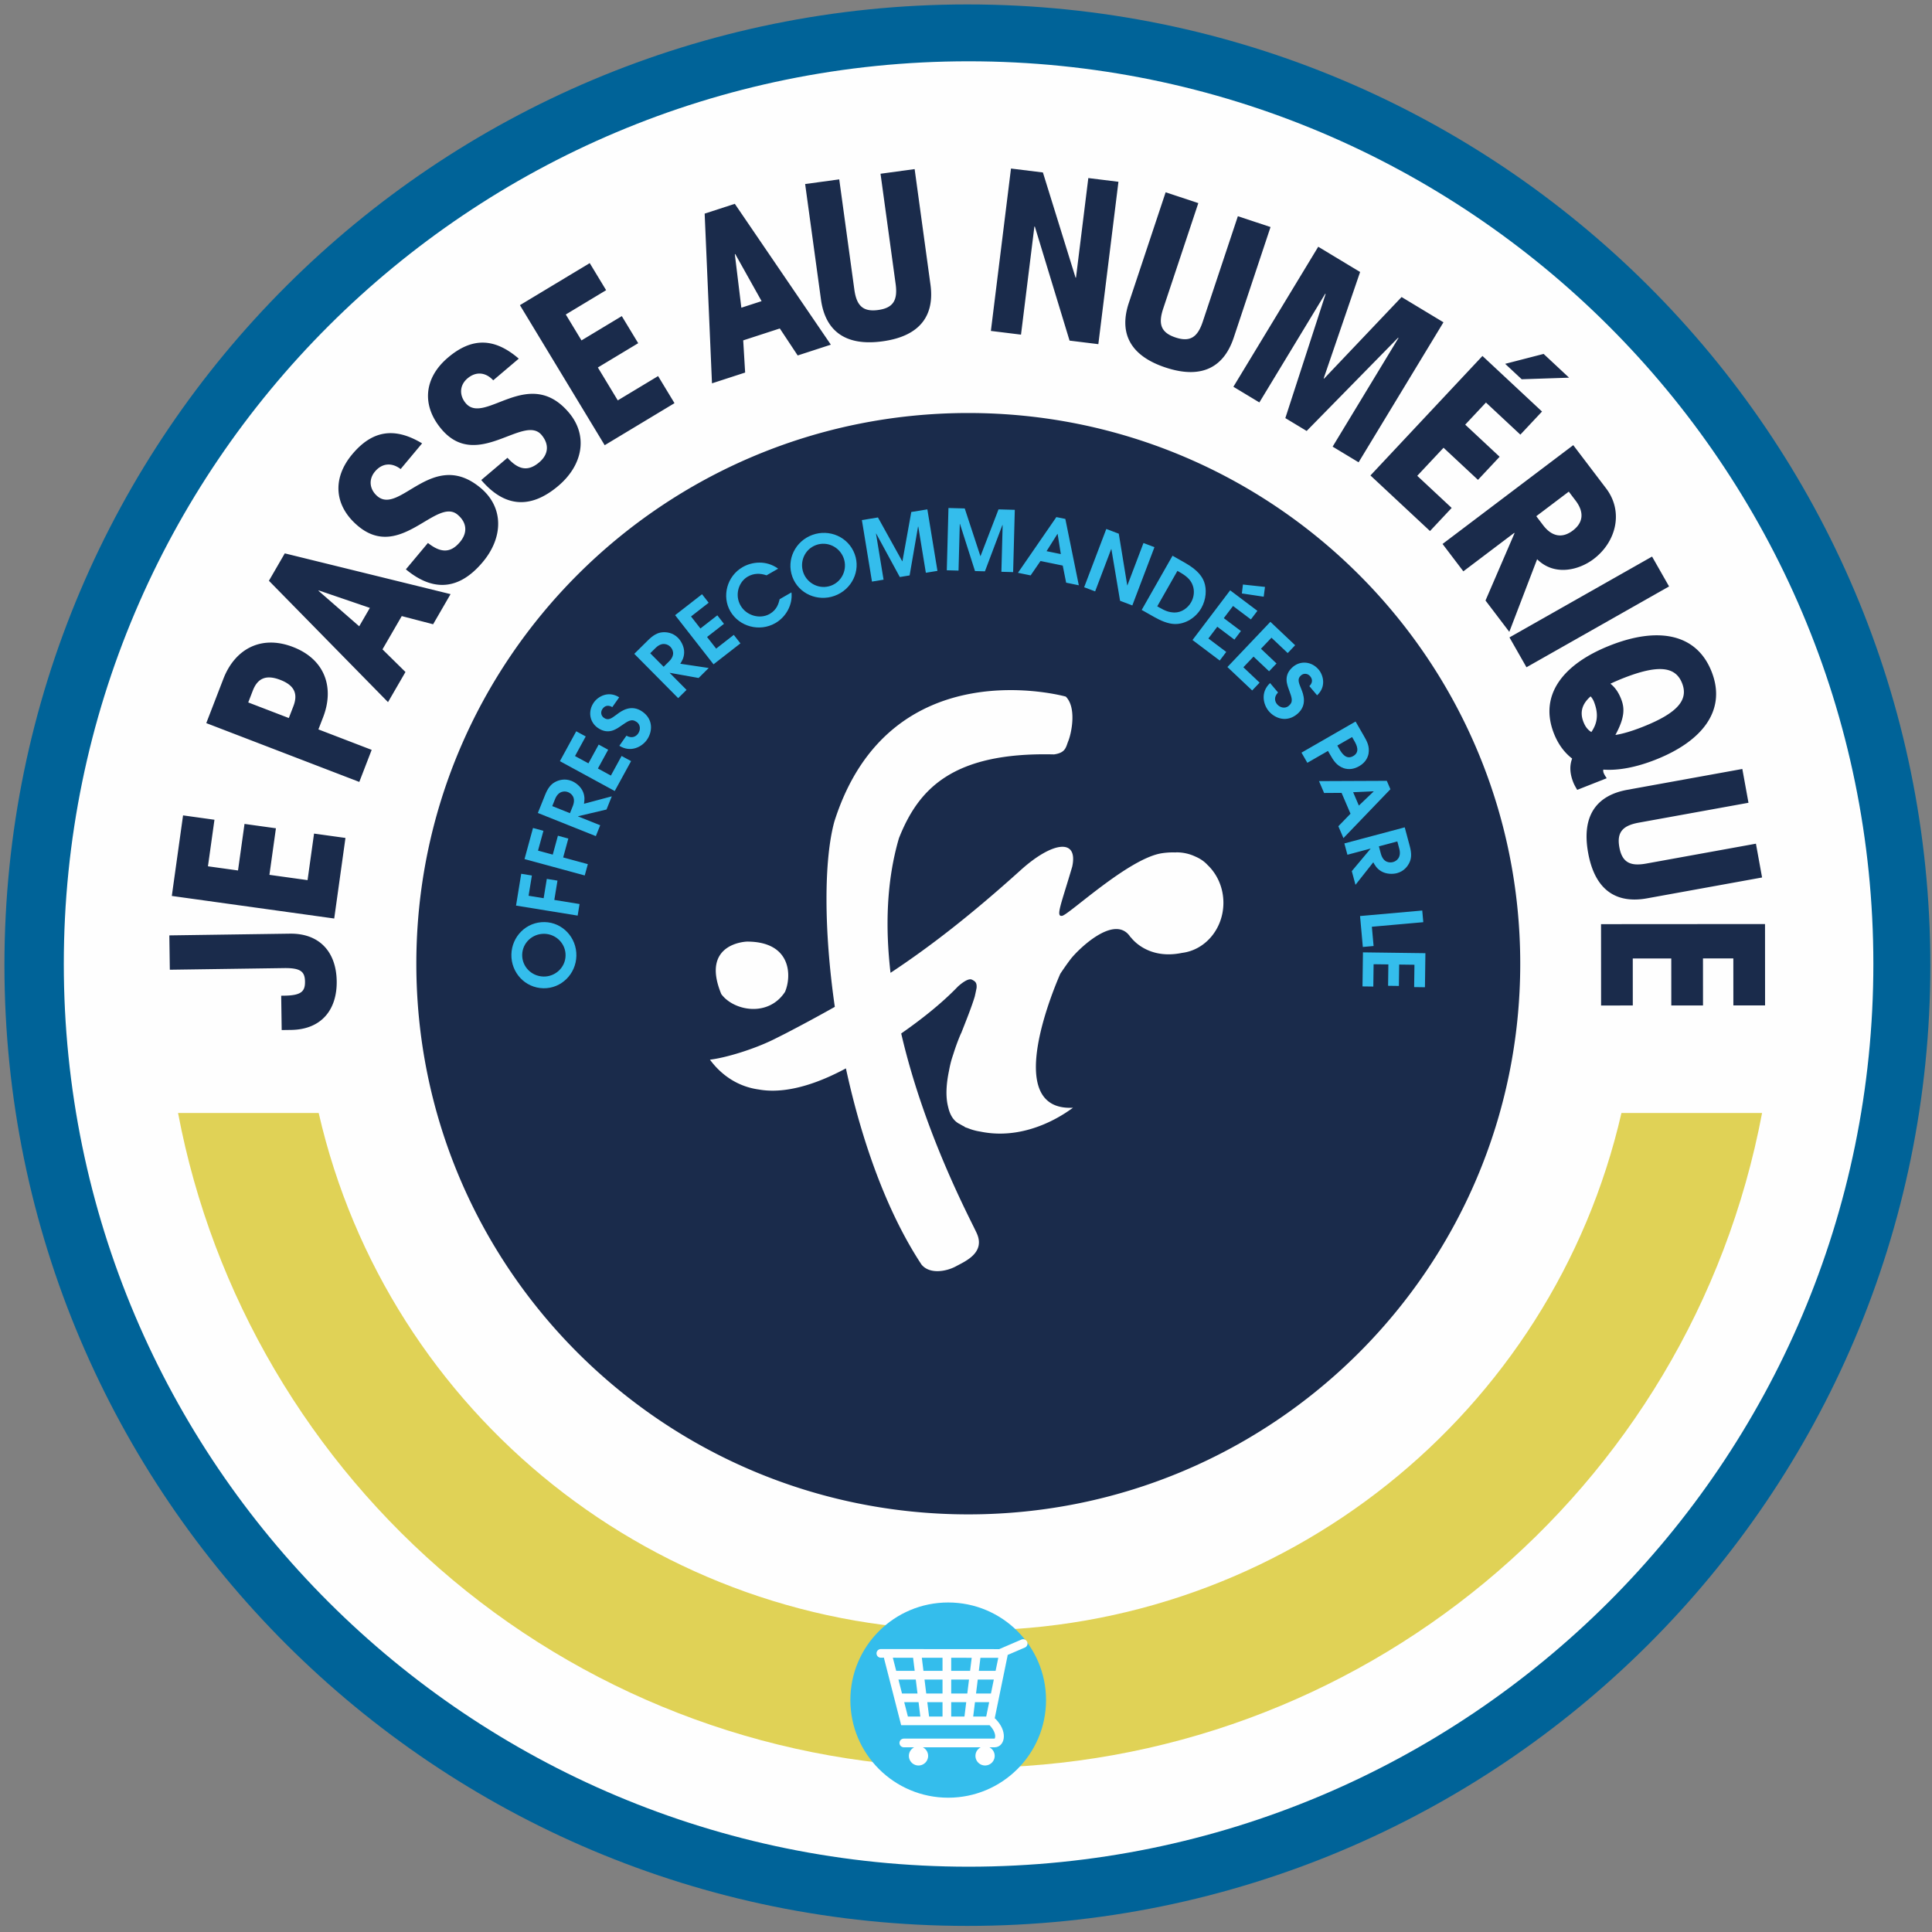 <svg xmlns="http://www.w3.org/2000/svg" width="350" height="350"><rect width="100%" height="100%" fill="#808080" stroke="none"/><g fill="none" fill-rule="evenodd"><path fill="#006398" d="M349.7 174.85c0 96.123-78.104 174.046-174.446 174.046-96.349 0-174.45-77.923-174.45-174.047S78.906.803 175.255.803C271.596.803 349.7 78.725 349.7 174.85"/><path fill="#FEFEFE" d="M339.377 174.636c0 90.317-73.385 163.533-163.91 163.533-90.524 0-163.908-73.216-163.908-163.533S84.943 11.103 175.468 11.103c90.524 0 163.909 73.216 163.909 163.533"/><path fill="#1A2B4B" d="M60.998 177.741c.075 5.158-2.747 8.76-8.244 8.84l-1.723.023-.09-6.222.574-.007c3.037-.044 3.766-.75 3.74-2.551-.026-1.801-.775-2.487-3.81-2.444l-20.679.296-.089-6.222 21.826-.313c5.499-.077 8.422 3.443 8.495 8.6zM319.75 167.4l.01 14.738-5.745.005-.006-8.517-5.498.004.006 8.516-5.746.004-.005-8.516-6.975.004.005 8.515-5.745.005-.009-14.738 29.708-.02zM33.162 147.715l5.689.79-1.178 8.433 5.445.756 1.178-8.433 5.69.79-1.178 8.434 6.908.96 1.177-8.433 5.69.79-2.037 14.595-29.422-4.088 2.038-14.594zm282.478-8.41 1.114 6.125-19.865 3.6c-2.908.526-4.024 1.727-3.525 4.467.499 2.74 1.967 3.473 4.874 2.945l19.866-3.6 1.114 6.123-20.834 3.776c-5.168.936-9.367-1.05-10.673-8.22-1.306-7.17 1.925-10.502 7.094-11.439l20.835-3.776zm-5.575-17.65c2.745 6.93-1.545 12.582-10.17 15.98-3.473 1.37-6.714 1.988-9.44 1.787-.04.235-.003.44.058.592.136.344.347.655.559.969l-5.343 2.106c-.257-.427-.529-.892-.71-1.35-.708-1.789-.642-3.18-.21-4.318-1.398-1.077-2.52-2.573-3.288-4.514-2.744-6.93 1.547-12.582 10.171-15.983 8.624-3.399 15.629-2.2 18.373 4.73zm-256.994-4.45c5.82 2.236 7.533 7.37 5.468 12.717l-.856 2.216 9.649 3.708-2.242 5.807-27.721-10.654 3.097-8.022c2.065-5.349 6.785-8.01 12.605-5.773zm240.973 5.66c-.84.33-1.626.683-2.298.992.586.475 1.329 1.238 1.917 2.723.603 1.523.824 3.196-1.019 6.564 1.25-.185 2.914-.665 4.898-1.447 6.488-2.557 8.357-4.967 7.182-7.937-1.177-2.97-4.192-3.454-10.68-.896zm-5.889 3.29c-1.636 1.436-1.956 2.97-1.292 4.645.317.8.727 1.388 1.425 1.816.95-1.386 1.446-3.034.465-5.509a3.296 3.296 0 0 0-.598-.953zm-242.358-1.042-.826 2.14 7.352 2.825.826-2.14c.87-2.254.187-3.788-2.378-4.773-2.567-.987-4.104-.306-4.974 1.948zm5.794-24.866 30.032 7.385-3.16 5.458-5.683-1.48-3.49 6.026 4.164 4.102-3.161 5.459-21.576-21.987 2.874-4.963zm247.697.58 3.08 5.411-25.832 14.643-3.082-5.41 25.834-14.644zM285.01 80.643l5.949 7.83c3.221 4.243 1.819 9.719-2.268 12.81-2.65 2.002-7.082 3.146-10.226.025l-5.04 13.159-4.312-5.677 5.259-12.193-.049-.066-9.223 6.972-3.768-4.959 23.678-17.9zm-227.263 26.32-.042.072 7.37 6.423 1.929-3.332-9.257-3.162zm18.72-26.642-3.888 4.654c-1.596-1.222-3.361-1.091-4.65.45-1.26 1.508-.918 3.337.466 4.491 4.067 3.382 10.017-8.724 18.65-1.54 4.256 3.54 4.138 8.984.433 13.417-4.44 5.314-9.19 5.307-13.949 1.348l3.995-4.778c2.29 1.798 4.076 1.899 5.811-.177 1.47-1.76 1.188-3.595-.45-4.957-3.845-3.2-10.363 8.433-17.989 2.09-4.317-3.592-4.8-8.577-1.094-13.01 3.599-4.307 7.614-5.019 12.666-1.988zM284.2 89.065l-5.887 4.45 1.238 1.63c1.538 2.024 3.411 2.457 5.373.974 1.962-1.484 2.051-3.4.515-5.424l-1.24-1.63zm-15.639-24.58 10.79 10.068-3.923 4.186-6.234-5.817-3.757 4.007 6.235 5.817-3.923 4.187-6.236-5.818-4.765 5.083 6.235 5.818-3.925 4.185-10.789-10.067 20.292-21.65zm-174.582.488-4.627 3.925c-1.365-1.476-3.128-1.648-4.66-.349-1.5 1.273-1.477 3.134-.308 4.507 3.428 4.024 11.361-6.894 18.643 1.654 3.589 4.212 2.542 9.559-1.867 13.298-5.285 4.48-9.964 3.666-13.977-1.045l4.753-4.03c1.95 2.162 3.693 2.565 5.757.815 1.75-1.486 1.785-3.34.403-4.964-3.242-3.806-11.654 6.55-18.085-.999-3.641-4.274-3.265-9.269 1.145-13.007 4.284-3.634 8.362-3.651 12.823.195zM238.811 44.7l7.585 4.577-6.597 19.27.071.043 14.041-14.78 7.585 4.576-15.373 25.364-4.705-2.839 11.932-19.688-.07-.042-16.568 16.892-3.862-2.33 7.298-22.485-.07-.044-11.932 19.69-4.706-2.839L238.811 44.7zm-131.976 2.964 2.97 4.906-7.306 4.402 2.842 4.696 7.305-4.401 2.97 4.906-7.307 4.401 3.605 5.958 7.307-4.401 2.97 4.906-12.646 7.617L94.19 55.283l12.645-7.618zm26.283-10.74 17.398 25.517-6.006 1.954-3.239-4.889-6.631 2.156.35 5.83-6.008 1.953-1.326-30.745 5.462-1.776zm146.523 27.19 4.615 4.306-8.584.286-2.998-2.795 6.967-1.797zm-68.475-29.28 5.92 1.962-6.362 19.115c-.932 2.797-.41 4.35 2.237 5.227 2.647.878 3.996-.056 4.926-2.853l6.364-19.115 5.918 1.96-6.672 20.048c-1.656 4.973-5.414 7.697-12.347 5.4-6.931-2.297-8.312-6.723-6.656-11.695l6.672-20.048zm-28.016-4.302 5.783.712 5.911 19.045.081.01 2.234-18.041 5.458.673-3.642 29.417-5.214-.642-6.29-20.659-.081-.01-2.425 19.585-5.457-.672 3.642-29.418zm-17.455.1 2.868 20.928c.712 5.191-1.459 9.289-8.695 10.276-7.235.988-10.43-2.379-11.141-7.57l-2.868-20.926 6.178-.844 2.734 19.955c.401 2.919 1.555 4.084 4.319 3.707 2.764-.377 3.562-1.809 3.161-4.728l-2.736-19.954 6.18-.843zM133.2 46.028l-.078.026 1.18 9.69 3.668-1.19-4.77-8.526zm142.205 128.555c0 55.097-44.768 99.761-99.99 99.761-55.224 0-99.992-44.664-99.992-99.76 0-55.098 44.768-99.762 99.992-99.762 55.222 0 99.99 44.664 99.99 99.761"/><path fill="#34BDEC" d="M98.683 167.046c3.24.066 5.8 2.813 5.733 6.113-.067 3.297-2.737 5.94-5.979 5.873-3.348-.067-5.861-2.86-5.794-6.113.066-3.253 2.691-5.942 6.04-5.873zm148.23 5.483 11.312.148-.082 6.17-1.956-.027.053-4.046-2.767-.036-.052 3.875-1.955-.027.05-3.873-2.675-.035-.053 4.044-1.957-.026.081-6.167zm-148.29-3.363c-2.17-.044-3.98 1.64-4.024 3.793-.043 2.151 1.695 3.907 3.866 3.951 2.096.043 3.95-1.609 3.994-3.791.045-2.186-1.74-3.91-3.836-3.953zm159.03-4.218.19 2.115-9.317.827.313 3.488-1.948.174-.505-5.603 11.267-1zm-163.228-6.656 1.931.314-.599 3.669 2.73.443.573-3.5 1.932.313-.572 3.5 4.571.743-.342 2.095-11.166-1.813.942-5.764zm160.055-8.413.911 3.4c.342 1.272.317 2.129-.016 2.89-.334.763-1.04 1.674-2.295 2.009-.723.192-1.934.226-2.9-.367-.797-.492-1.113-1.083-1.396-1.6l-3.226 4.083-.667-2.484 3.394-4.05-.008-.03-4.18 1.115-.55-2.05 10.933-2.916zm-157.92.118 1.887.512-.98 3.587 2.67.724.934-3.42 1.887.51-.934 3.424 4.467 1.213-.559 2.048-10.911-2.965 1.538-5.633zm156.579 2.438-3.34.89.354 1.318c.454 1.69 1.638 1.68 2.214 1.526.606-.16 1.554-.815 1.125-2.417l-.353-1.317zm-1.906-10.981.653 1.524-8.511 8.852-.92-2.149 2.202-2.27-1.618-3.776-3.167.021-.922-2.15 12.283-.052zm-147.696.016c.697.277 1.686.973 2.104 2.024.342.87.242 1.531.156 2.115l5.035-1.346-.957 2.39-5.149 1.215-.012.03 4.018 1.603-.79 1.97-10.505-4.192 1.31-3.265c.49-1.224 1.023-1.895 1.748-2.306.725-.413 1.836-.72 3.042-.238zm-2.985 3.297-.508 1.266 3.208 1.28.509-1.265c.652-1.627-.303-2.323-.857-2.544-.583-.233-1.735-.275-2.352 1.263zm148.285-1.415-3.703.165 1.037 2.421 2.678-2.557-.012-.03zm-144.446-10.874 1.72.935-1.942 3.551 2.43 1.322 1.859-3.4 1.719.935-1.86 3.4 2.349 1.28 1.942-3.552 1.718.934-2.96 5.417-9.935-5.408 2.96-5.414zm141.186-1.767 1.441 2.499c.613 1.06 1.139 1.973.9 3.364-.21.98-.795 1.709-1.709 2.235-.913.523-1.84.663-2.793.353-1.325-.49-1.851-1.404-2.463-2.465l-.38-.658-3.735 2.147-1.061-1.839 9.8-5.636zm-.634 2.815-2.675 1.538.341.59c.457.794 1.254 2.053 2.539 1.314 1.285-.74.61-2.032.175-2.783l-.38-.66zm-132.769-7.203-1.248 1.774c-.879-.5-1.449-.142-1.779.327-.383.546-.29 1.236.261 1.62.76.532 1.34.124 2.234-.544l.152-.114c.794-.599 2.568-1.873 4.584-.464 2.001 1.401 1.846 3.64.811 5.112-.847 1.204-2.878 2.395-4.99 1.069l1.285-1.827c.988.56 1.738.156 2.112-.376.482-.685.448-1.618-.253-2.109-.951-.665-1.563-.166-2.822.695-.784.53-2.283 1.733-4.234.367-1.478-1.034-1.821-3.015-.705-4.6.766-1.091 2.64-2.165 4.592-.93zm126.704-5.03c.862 1.019 1.422 3.1-.272 4.667l-1.403-1.658c.712-.719.51-1.36.139-1.798-.432-.51-1.124-.594-1.64-.162-.746.63-.43 1.335.03 2.469.377.918 1.16 2.955-.721 4.538-1.87 1.573-4 .852-5.163-.52-.951-1.125-1.587-3.388.239-5.085l1.442 1.704c-.795.81-.595 1.637-.175 2.133.542.64 1.455.845 2.109.293.889-.747.561-1.464.048-2.897-.314-.891-1.097-2.644.726-4.178 1.379-1.16 3.388-.987 4.64.494zm-116.056-5.748c.526.532 1.156 1.563 1.118 2.695-.034.935-.39 1.501-.702 2.002l5.154.771-1.832 1.81-5.207-.933-.022.021 3.043 3.07-1.513 1.493-7.954-8.027 2.505-2.475c.938-.926 1.695-1.33 2.525-1.42.829-.089 1.97.072 2.885.993zm107.32-2.896 4.486 4.242-1.347 1.417-2.942-2.781-1.903 2.002 2.818 2.666-1.346 1.416-2.818-2.664-1.84 1.936 2.94 2.783-1.345 1.417-4.487-4.243 7.784-8.191zm-111.376 4.733-.972.96 2.43 2.452.971-.959c1.248-1.233.651-2.253.232-2.677-.44-.443-1.48-.941-2.66.224zm8.414-9.731 1.203 1.54-3.196 2.488 1.7 2.177 3.063-2.383 1.204 1.541-3.064 2.383 1.646 2.105 3.196-2.488 1.204 1.54-4.875 3.794-6.956-8.903 4.875-3.794zm95.675-.708 4.934 3.716-1.18 1.556-3.235-2.436-1.67 2.203 3.1 2.333-1.18 1.558-3.1-2.334-1.612 2.129 3.236 2.437-1.18 1.557-4.934-3.716 6.82-9.003zm-81.886-3.923-2.1 1.205c-1.179-.396-2.31-.397-3.413.236-1.616.929-2.42 3.29-1.29 5.248 1.06 1.835 3.515 2.519 5.28 1.506 1.332-.766 1.617-1.95 1.794-2.668l2.14-1.228c.257 2.245-1.005 4.465-2.917 5.564-2.881 1.655-6.562.619-8.157-2.143-1.558-2.696-.64-6.354 2.24-8.009 1.656-.95 4.231-1.304 6.423.289zm71.446-2.344 2.27 1.285c2.459 1.392 3.156 2.646 3.458 3.465.493 1.332.365 3.189-.51 4.728-1.005 1.765-2.904 2.935-4.807 2.891-1.207-.015-2.565-.61-3.686-1.245l-2.311-1.306 5.586-9.818zm.885 2.745-3.653 6.421.39.223c1 .566 1.687.866 2.705.898 1.287.029 2.443-.809 3.04-1.857.543-.955.638-2.093.305-3.018-.377-1.127-1.274-1.81-2.435-2.468l-.352-.199zm-12.887-7.592 2.265.854 1.53 9.353.029.01 2.914-7.673 1.99.75-4.009 10.557-2.221-.839-1.574-9.369-.029-.012-2.914 7.676-1.99-.751 4.01-10.556zm-45.57 4.573c1.108 3.037-.538 6.409-3.647 7.537-3.11 1.127-6.542-.404-7.65-3.442-1.144-3.138.563-6.484 3.628-7.594 3.065-1.112 6.526.36 7.67 3.499zm70.325 5.492 3.997.43-.234 1.774-3.954-.59.191-1.614zm-77.326-7.156c-2.028.734-3.043 2.985-2.301 5.02.715 1.963 2.928 3.092 4.986 2.346 2.057-.746 3.028-3.028 2.313-4.992-.743-2.036-2.969-3.11-4.998-2.374zm43.528-5.063 1.627.333 2.44 12.022-2.296-.471-.615-3.1-4.029-.827-1.79 2.607-2.295-.471 6.958-10.093zm-23.37-1.4 1.827 11.144-2.1.343-1.37-8.356-.046.007-1.526 8.83-1.776.292-4.283-7.88-.03.005 1.37 8.356-2.1.345-1.827-11.143 2.911-.477 4.402 7.937.032-.005 1.604-8.92 2.912-.477zm3.823-.245 2.95.08 2.83 8.623.031.002 3.257-8.456 2.95.081-.303 11.283-2.128-.059.228-8.462-.046-.001-3.163 8.38-1.8-.049-2.723-8.541-.032-.002-.227 8.461-2.127-.058.303-11.282zm19.745 4.69-1.975 3.129 2.585.53-.58-3.653-.03-.006z"/><path fill="#FEFEFE" d="M214.144 172.623c-6.11 1.272-9.022-2.472-9.269-2.807l-.067-.027c-2.834-4.452-9.668 2.387-10.884 4.005-.205.268-.91 1.206-1.847 2.62-.667 1.543-10.917 24.941 2.315 24.262-.32.16-7.71 6.214-16.805 4.32a9.812 9.812 0 0 1-2.278-.63c-.181-.062-.36-.12-.543-.188l.027-.043c-.307-.15-.61-.31-.91-.498l-.012-.005c-.077-.039-.151-.073-.222-.114l-.077-.044-.025-.022c-.953-.6-1.499-1.66-1.78-2.91-.516-1.963-.31-4.348.153-6.555.15-.83.32-1.522.449-1.968.1-.34.218-.703.346-1.083.68-2.188 1.388-3.745 1.388-3.745l.022-.016c.91-2.316 1.9-4.762 2.484-6.721l-.004-.003c.034-.163.18-.78.315-1.503.06-.916-.22-1.16-.841-1.473-.674-.336-1.968.726-2.53 1.23-3.001 3.125-6.775 6.073-10.286 8.517 4.296 18.553 12.776 34.108 13.718 36.264 1.517 3.49-2.128 5.01-3.801 5.918-1.67.911-4.708 1.519-6.229-.3-6.389-9.676-10.905-22.643-13.705-35.556-7.532 4.053-12.636 4.386-15.74 3.831-4.129-.56-7.04-2.893-8.892-5.41 2.916-.34 8.053-1.924 11.61-3.696l2.013-1.012a288.523 288.523 0 0 0 8.998-4.86c-2.018-13.985-1.975-26.712-.076-33.59 10.023-31.57 41.918-22.616 41.918-22.616 1.976 1.975 1.063 6.526.459 8.043-.459 1.138-.459 2.126-2.585 2.43-18.528-.454-24.604 6.374-28.098 15.177-2.275 7.778-2.482 16.174-1.526 24.393 7.114-4.704 14.53-10.44 23.6-18.624 5.651-5.098 10.447-5.878 9.316-.61-2.025 6.883-3.038 9.11-1.825 8.907 1.216-.202 12.023-10.386 18.026-11.333.79-.124 1.632-.178 2.473-.15.086-.005.172-.015.263-.015a7.9 7.9 0 0 1 3.388.77c.835.358 1.579.849 2.17 1.494 1.771 1.676 2.893 4.128 2.893 6.874 0 4.692-3.274 8.554-7.487 9.072m-78.814-2.044c8.098 0 8.098 6.274 6.884 9.107-3.038 4.654-9.314 3.44-11.544.404-3.85-9.308 4.66-9.511 4.66-9.511"/><path fill="#E0D256" d="M293.74 201.626c-12.508 54.536-61.282 93.67-117.829 93.752h-.178c-56.642 0-105.476-39.114-118.001-93.752H32.257c6.213 32.889 23.87 62.918 49.751 84.584 26.239 21.964 59.516 34.053 93.73 34.053h.21c70.102-.1 130.302-49.975 143.268-118.637H293.74z"/><path fill="#34BDEC" d="M189.5 307.988c0 9.767-7.936 17.683-17.725 17.683-9.787 0-17.723-7.916-17.723-17.683 0-9.766 7.936-17.683 17.723-17.683 9.79 0 17.724 7.917 17.724 17.683"/><path stroke="#FEFEFE" stroke-linecap="round" stroke-width="1.572" d="m159.574 299.526 21.606.016 4.176-1.797m-24.417 2.582 2.926 11.427h15.439l2.45-11.925m-10.22 0v11.925m-5.326-11.427 1.41 11.427m7.798 0 1.408-11.427m-13.09 15.425h16.475c.978 0 1.46-1.895-.402-3.79m-17.968-8.486h19.166m-17.871 4.105h16.75"/><path fill="#FFF" d="M166.398 316.357a1.74 1.74 0 0 1 1.74 1.737 1.74 1.74 0 0 1-3.483 0 1.74 1.74 0 0 1 1.743-1.737zm12.056 0a1.74 1.74 0 0 1 1.742 1.737c0 .96-.78 1.738-1.742 1.738a1.74 1.74 0 0 1-1.741-1.738c0-.959.78-1.737 1.741-1.737z"/></g></svg>